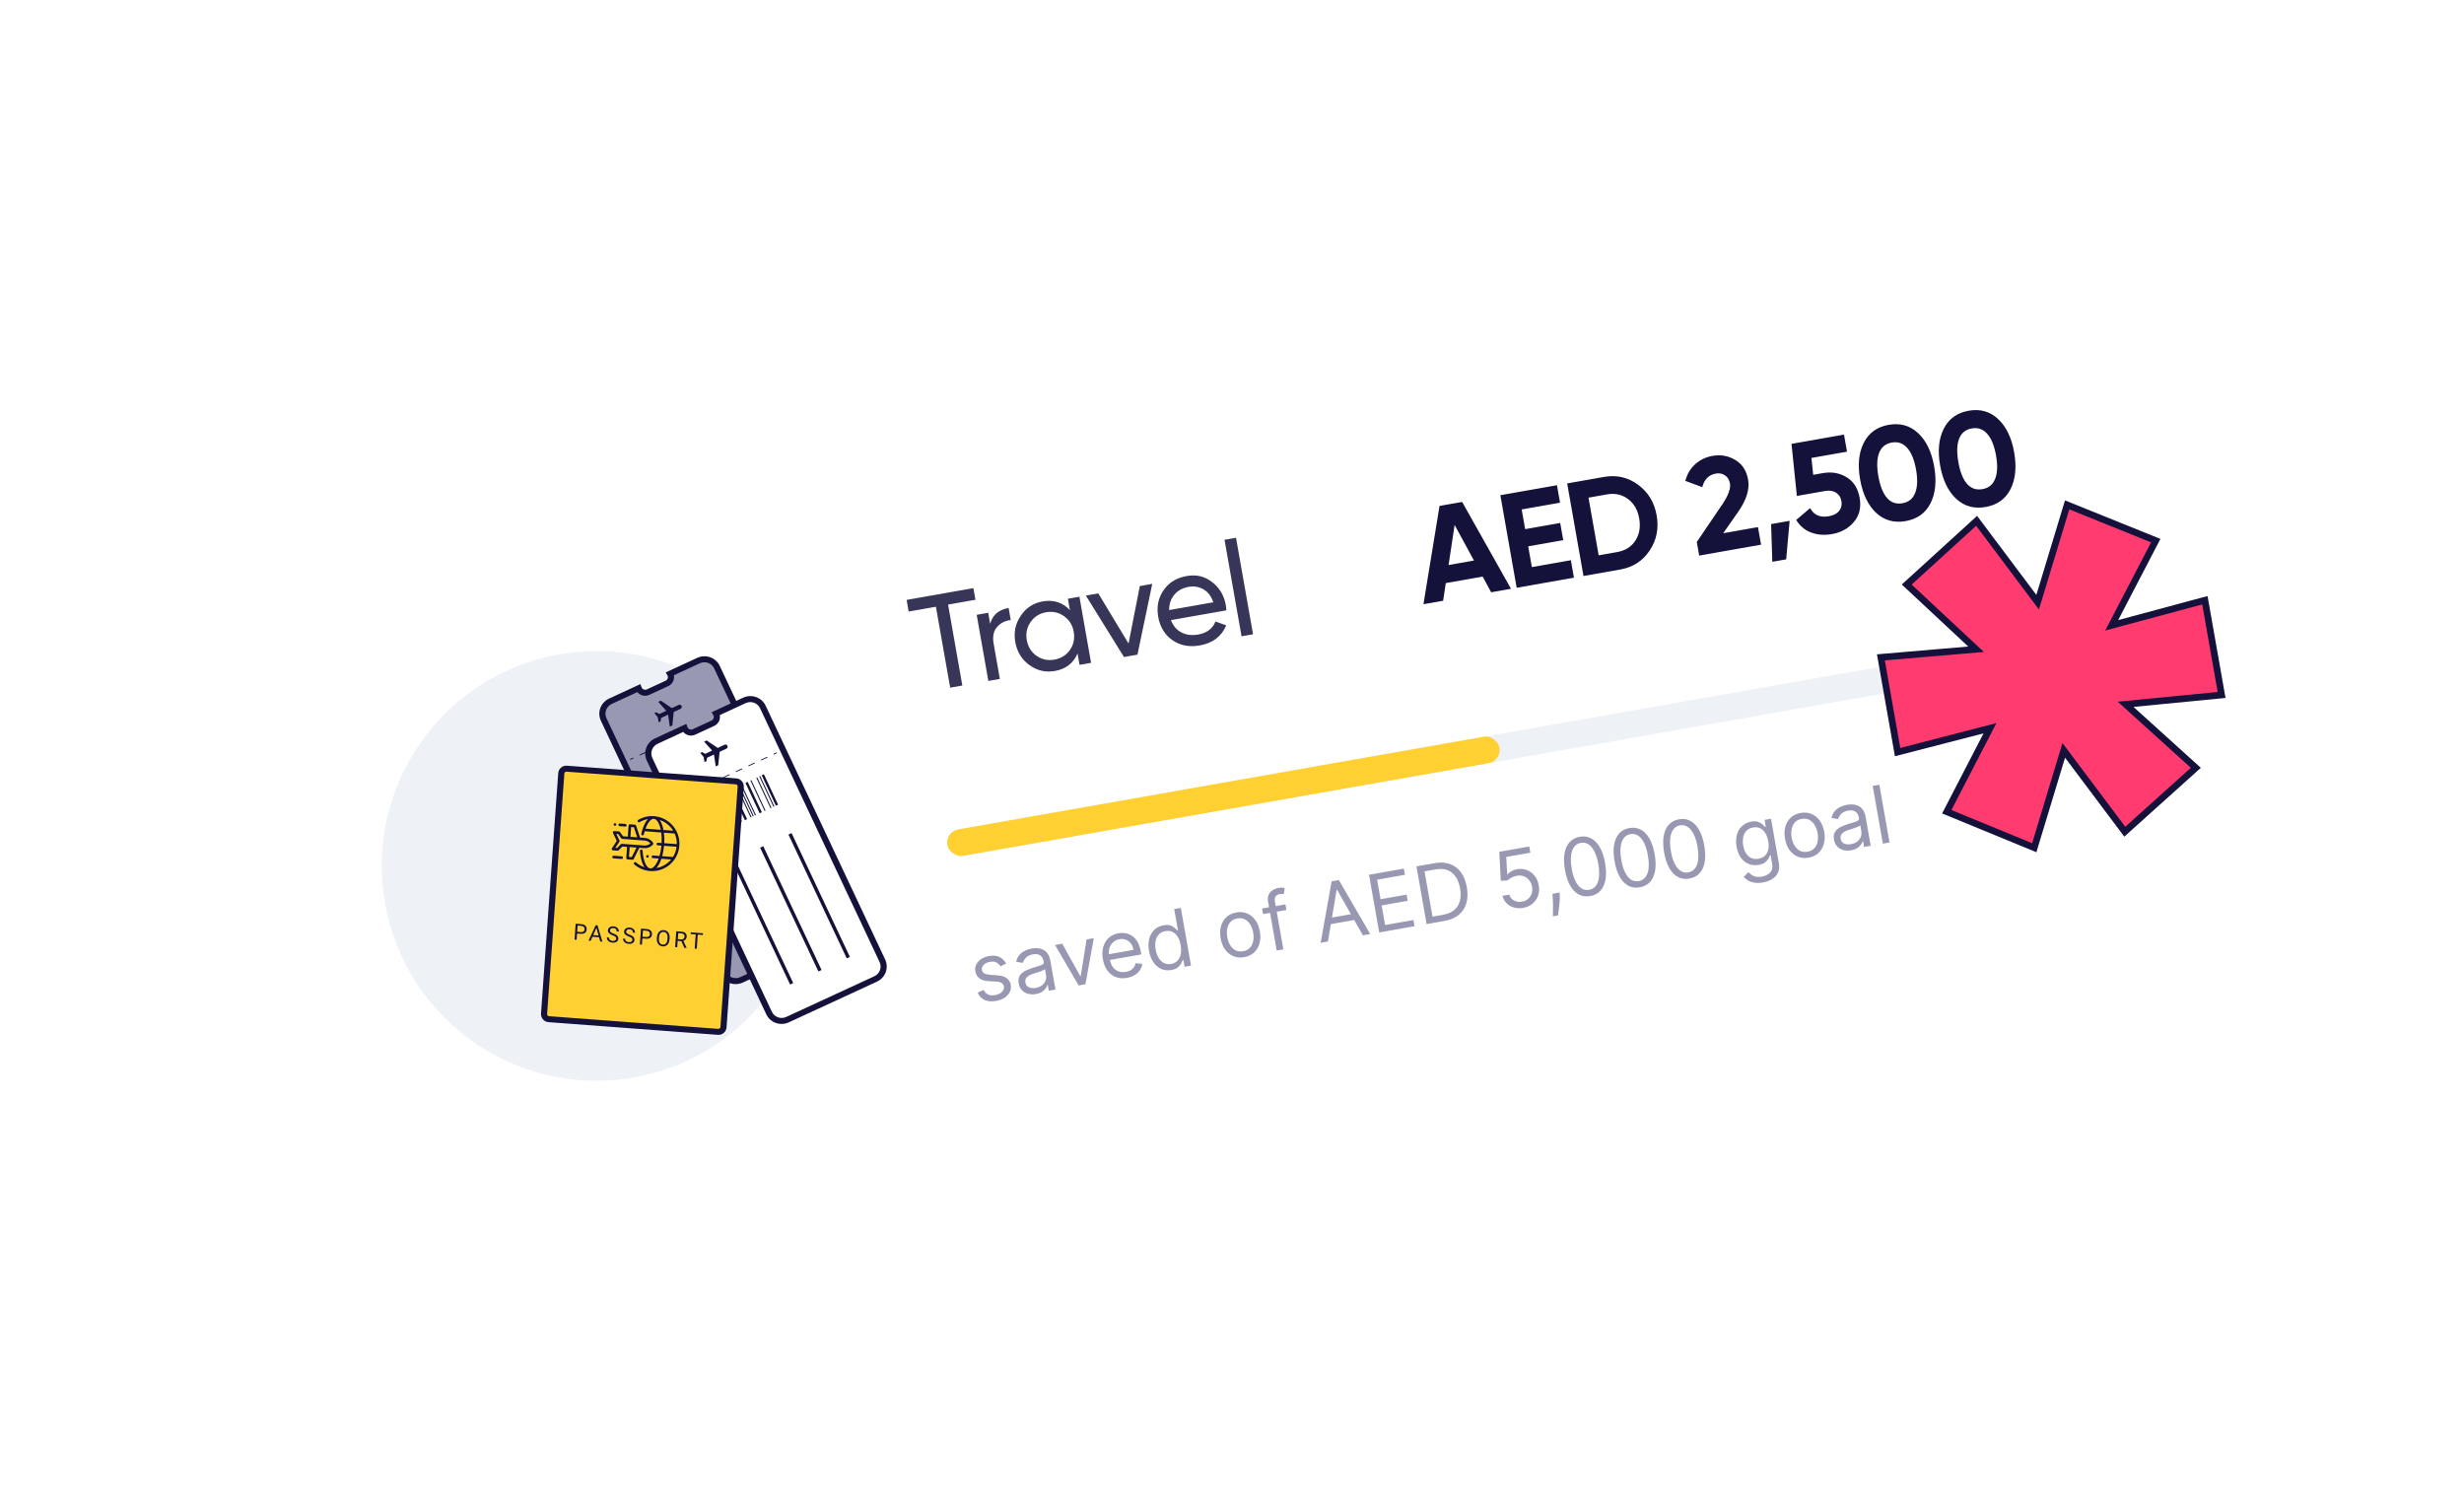 <svg width="367" height="225" viewBox="0 0 367 225" fill="none" xmlns="http://www.w3.org/2000/svg">
<g filter="url(#filter0_d_11_6583)">
<rect x="20.492" y="53.4" width="280" height="104" rx="24" transform="rotate(-10 20.492 53.4)" fill="white" shape-rendering="crispEdges"/>
<circle cx="72.854" cy="96.969" r="32" transform="rotate(-10 72.854 96.969)" fill="#EEF2F6"/>
<path fill-rule="evenodd" clip-rule="evenodd" d="M79.122 70.502C79.132 70.532 79.145 70.563 79.159 70.592C79.399 71.102 80.013 71.32 80.531 71.082L83.343 69.783C83.861 69.544 84.086 68.937 83.846 68.428C83.832 68.398 83.817 68.37 83.8 68.342L88.043 66.382C89.079 65.904 90.307 66.342 90.787 67.361L108.588 105.162C109.068 106.18 108.617 107.393 107.582 107.872L94.459 113.931C93.423 114.409 92.195 113.971 91.715 112.953L73.913 75.152C73.434 74.134 73.885 72.92 74.92 72.442L79.122 70.502Z" fill="#9898B3"/>
<path fill-rule="evenodd" clip-rule="evenodd" d="M90.37 67.55C89.994 66.751 89.037 66.415 88.236 66.785L84.371 68.57C84.5 69.213 84.174 69.891 83.535 70.185L80.723 71.484C80.084 71.779 79.349 71.592 78.932 71.081L75.112 72.845C74.309 73.216 73.952 74.163 74.329 74.963L92.131 112.764C92.507 113.563 93.465 113.899 94.266 113.529L107.389 107.469C108.193 107.098 108.549 106.151 108.172 105.351L90.37 67.55ZM87.85 65.98C89.12 65.394 90.619 65.933 91.202 67.172L109.004 104.973C109.586 106.209 109.042 107.689 107.774 108.274L94.651 114.334C93.382 114.92 91.882 114.38 91.299 113.142L73.497 75.341C72.915 74.105 73.46 72.625 74.727 72.04L79.386 69.888L79.553 70.351C79.559 70.368 79.566 70.386 79.575 70.403C79.711 70.693 80.054 70.81 80.338 70.679L83.15 69.38C83.436 69.249 83.567 68.908 83.43 68.617C83.422 68.599 83.413 68.583 83.403 68.567L83.156 68.148L87.85 65.98Z" fill="#14123B"/>
<path d="M88.526 78.517L88.197 78.671L90.306 83.195L90.636 83.041L88.526 78.517Z" fill="#14123B"/>
<path d="M89.076 78.263L88.939 78.327L91.049 82.851L91.186 82.787L89.076 78.263Z" fill="#14123B"/>
<path d="M87.317 79.082L87.18 79.146L89.289 83.67L89.427 83.606L87.317 79.082Z" fill="#14123B"/>
<path d="M87.648 78.93L87.511 78.995L89.62 83.518L89.757 83.454L87.648 78.93Z" fill="#14123B"/>
<path d="M90.392 77.646L90.255 77.71L92.364 82.234L92.501 82.17L90.392 77.646Z" fill="#14123B"/>
<path d="M89.954 77.854L89.817 77.918L91.926 82.442L92.064 82.378L89.954 77.854Z" fill="#14123B"/>
<path d="M90.944 77.39L90.615 77.544L92.725 82.068L93.054 81.914L90.944 77.39Z" fill="#14123B"/>
<path d="M86.99 79.239L86.853 79.303L88.962 83.827L89.099 83.763L86.99 79.239Z" fill="#14123B"/>
<path d="M83.804 80.727L83.475 80.881L85.584 85.405L85.914 85.251L83.804 80.727Z" fill="#14123B"/>
<path d="M82.895 81.219L82.456 81.424L84.566 85.948L85.005 85.743L82.895 81.219Z" fill="#14123B"/>
<path d="M82.265 81.443L82.128 81.507L84.237 86.031L84.374 85.966L82.265 81.443Z" fill="#14123B"/>
<path d="M81.937 81.599L81.608 81.753L83.717 86.277L84.047 86.123L81.937 81.599Z" fill="#14123B"/>
<path d="M84.904 80.21L84.575 80.364L86.684 84.888L87.013 84.734L84.904 80.21Z" fill="#14123B"/>
<path d="M84.243 80.52L83.913 80.674L86.022 85.197L86.352 85.043L84.243 80.52Z" fill="#14123B"/>
<path d="M85.559 79.903L85.229 80.057L87.339 84.581L87.668 84.427L85.559 79.903Z" fill="#14123B"/>
<path d="M86.33 79.546L86 79.7L88.11 84.224L88.439 84.07L86.33 79.546Z" fill="#14123B"/>
<path d="M85.52 73.14C85.592 73.295 85.525 73.493 85.376 73.563L84.348 74.046L84.143 76.038L83.769 76.213L83.508 74.441L82.48 74.924L82.382 75.444L82.102 75.576L81.97 74.809L81.465 74.217L81.745 74.085L82.207 74.342L83.235 73.859L82.039 72.525L82.413 72.35L84.075 73.463L85.103 72.98C85.252 72.911 85.447 72.984 85.52 73.14Z" fill="#14123B"/>
<path fill-rule="evenodd" clip-rule="evenodd" d="M78.358 80.957L77.889 81.173L77.835 81.058L78.304 80.841L78.358 80.957ZM80.233 80.091L79.295 80.524L79.241 80.409L80.178 79.976L80.233 80.091ZM82.107 79.225L81.17 79.658L81.116 79.543L82.053 79.11L82.107 79.225ZM83.982 78.36L83.045 78.793L82.99 78.677L83.928 78.245L83.982 78.36ZM85.857 77.494L84.919 77.927L84.865 77.812L85.803 77.379L85.857 77.494ZM87.732 76.628L86.794 77.061L86.74 76.946L87.677 76.513L87.732 76.628ZM89.606 75.763L88.669 76.196L88.615 76.08L89.552 75.648L89.606 75.763ZM91.481 74.897L90.544 75.33L90.489 75.215L91.427 74.782L91.481 74.897ZM92.887 74.248L92.418 74.464L92.364 74.349L92.833 74.133L92.887 74.248Z" fill="#14123B"/>
<path d="M90.381 88.313L90.85 88.097L99.534 106.536L99.065 106.753L90.381 88.313Z" fill="#14123B"/>
<path d="M86.164 90.261L86.632 90.044L95.316 108.484L94.847 108.7L86.164 90.261Z" fill="#14123B"/>
<path d="M94.6 86.365L95.069 86.148L103.753 104.588L103.284 104.805L94.6 86.365Z" fill="#14123B"/>
<path fill-rule="evenodd" clip-rule="evenodd" d="M85.956 76.434C85.967 76.464 85.979 76.494 85.993 76.524C86.233 77.033 86.847 77.252 87.365 77.013L90.177 75.715C90.695 75.476 90.92 74.869 90.68 74.36C90.666 74.33 90.651 74.301 90.635 74.274L94.878 72.314C95.913 71.836 97.141 72.274 97.621 73.293L115.423 111.094C115.902 112.112 115.452 113.325 114.416 113.803L101.293 119.863C100.257 120.341 99.029 119.903 98.55 118.885L80.748 81.084C80.268 80.066 80.719 78.852 81.754 78.374L85.956 76.434Z" fill="white"/>
<path fill-rule="evenodd" clip-rule="evenodd" d="M97.207 73.481C96.831 72.683 95.873 72.347 95.072 72.717L91.207 74.501C91.336 75.145 91.01 75.822 90.371 76.117L87.559 77.415C86.92 77.711 86.185 77.523 85.768 77.013L81.948 78.776C81.145 79.147 80.788 80.094 81.165 80.894L98.967 118.696C99.343 119.494 100.301 119.831 101.102 119.461L114.226 113.401C115.029 113.03 115.386 112.083 115.009 111.283L97.207 73.481ZM94.687 71.912C95.956 71.325 97.455 71.865 98.038 73.103L115.84 110.904C116.423 112.141 115.878 113.62 114.611 114.206L101.487 120.265C100.218 120.852 98.719 120.312 98.136 119.074L80.334 81.273C79.751 80.036 80.296 78.557 81.563 77.971L86.223 75.82L86.39 76.283C86.396 76.3 86.403 76.318 86.411 76.335C86.547 76.624 86.891 76.742 87.174 76.611L89.986 75.312C90.272 75.18 90.403 74.84 90.266 74.549C90.258 74.532 90.249 74.515 90.24 74.499L89.991 74.08L94.687 71.912Z" fill="#14123B"/>
<path d="M95.362 84.449L95.033 84.603L97.143 89.127L97.472 88.973L95.362 84.449Z" fill="#14123B"/>
<path d="M95.913 84.195L95.775 84.259L97.885 88.782L98.022 88.718L95.913 84.195Z" fill="#14123B"/>
<path d="M94.153 85.013L94.016 85.078L96.126 89.601L96.263 89.537L94.153 85.013Z" fill="#14123B"/>
<path d="M94.484 84.862L94.347 84.926L96.456 89.45L96.594 89.386L94.484 84.862Z" fill="#14123B"/>
<path d="M97.228 83.578L97.091 83.642L99.201 88.166L99.338 88.102L97.228 83.578Z" fill="#14123B"/>
<path d="M96.79 83.786L96.653 83.85L98.763 88.374L98.9 88.31L96.79 83.786Z" fill="#14123B"/>
<path d="M97.781 83.322L97.451 83.475L99.561 87.999L99.89 87.845L97.781 83.322Z" fill="#14123B"/>
<path d="M93.826 85.17L93.689 85.234L95.798 89.758L95.936 89.694L93.826 85.17Z" fill="#14123B"/>
<path d="M90.641 86.659L90.311 86.812L92.421 91.336L92.75 91.182L90.641 86.659Z" fill="#14123B"/>
<path d="M89.732 87.15L89.293 87.356L91.402 91.879L91.841 91.674L89.732 87.15Z" fill="#14123B"/>
<path d="M89.101 87.374L88.964 87.438L91.074 91.962L91.211 91.898L89.101 87.374Z" fill="#14123B"/>
<path d="M88.773 87.531L88.444 87.685L90.553 92.208L90.883 92.055L88.773 87.531Z" fill="#14123B"/>
<path d="M91.74 86.142L91.411 86.296L93.52 90.82L93.85 90.666L91.74 86.142Z" fill="#14123B"/>
<path d="M91.079 86.451L90.749 86.605L92.859 91.129L93.188 90.975L91.079 86.451Z" fill="#14123B"/>
<path d="M92.395 85.835L92.066 85.988L94.175 90.512L94.504 90.358L92.395 85.835Z" fill="#14123B"/>
<path d="M93.166 85.478L92.837 85.632L94.946 90.156L95.275 90.002L93.166 85.478Z" fill="#14123B"/>
<path d="M92.354 79.072C92.426 79.227 92.36 79.425 92.21 79.495L91.183 79.978L90.977 81.97L90.603 82.146L90.342 80.373L89.315 80.856L89.216 81.376L88.936 81.508L88.804 80.741L88.299 80.149L88.579 80.017L89.041 80.274L90.069 79.791L88.874 78.458L89.247 78.282L90.91 79.396L91.937 78.912C92.087 78.843 92.282 78.916 92.354 79.072Z" fill="#14123B"/>
<path fill-rule="evenodd" clip-rule="evenodd" d="M85.194 86.888L84.726 87.105L84.671 86.99L85.14 86.773L85.194 86.888ZM87.069 86.023L86.132 86.456L86.077 86.341L87.015 85.908L87.069 86.023ZM88.944 85.157L88.006 85.59L87.952 85.475L88.889 85.042L88.944 85.157ZM90.819 84.291L89.881 84.724L89.827 84.609L90.764 84.176L90.819 84.291ZM92.693 83.426L91.756 83.859L91.702 83.743L92.639 83.311L92.693 83.426ZM94.568 82.56L93.63 82.993L93.576 82.878L94.514 82.445L94.568 82.56ZM96.443 81.695L95.505 82.127L95.451 82.012L96.388 81.579L96.443 81.695ZM98.317 80.829L97.38 81.262L97.326 81.147L98.263 80.714L98.317 80.829ZM99.723 80.18L99.255 80.396L99.2 80.281L99.669 80.064L99.723 80.18Z" fill="#14123B"/>
<path d="M97.215 94.246L97.683 94.029L106.367 112.469L105.898 112.685L97.215 94.246Z" fill="#14123B"/>
<path d="M92.997 96.193L93.466 95.977L102.15 114.416L101.681 114.633L92.997 96.193Z" fill="#14123B"/>
<path d="M101.434 92.297L101.903 92.081L110.587 110.52L110.118 110.737L101.434 92.297Z" fill="#14123B"/>
<path d="M67.603 83.184L65.037 118.983C65.007 119.4 65.319 119.763 65.733 119.794L90.957 121.682C91.371 121.713 91.731 121.4 91.761 120.983L94.327 85.184C94.357 84.767 94.045 84.404 93.631 84.373L68.407 82.485C67.993 82.454 67.633 82.767 67.603 83.184Z" fill="#FFD032"/>
<path fill-rule="evenodd" clip-rule="evenodd" d="M65.492 119.017C65.479 119.201 65.614 119.338 65.764 119.349L90.988 121.237C91.138 121.248 91.292 121.133 91.305 120.949L93.871 85.15C93.884 84.966 93.749 84.829 93.599 84.818L68.375 82.93C68.225 82.919 68.071 83.034 68.058 83.218L65.492 119.017ZM65.7 120.239C65.022 120.188 64.534 119.599 64.581 118.949L67.147 83.15C67.194 82.5 67.76 81.99 68.438 82.041L93.662 83.928C94.341 83.979 94.829 84.568 94.782 85.218L92.216 121.017C92.169 121.667 91.603 122.177 90.924 122.127L65.7 120.239Z" fill="#14123B"/>
<path d="M71.199 105.887C71.064 105.744 70.868 105.662 70.608 105.642L69.742 105.577L69.574 107.94L69.885 107.964L69.95 107.039L70.505 107.08C70.768 107.1 70.979 107.053 71.127 106.939C71.28 106.827 71.362 106.655 71.381 106.425C71.396 106.208 71.336 106.03 71.199 105.887V105.887ZM71.071 106.404C71.06 106.554 71.007 106.664 70.914 106.737C70.82 106.807 70.69 106.836 70.525 106.824L69.968 106.784L70.035 105.856L70.609 105.9C70.762 105.914 70.881 105.965 70.963 106.058C71.044 106.147 71.08 106.264 71.071 106.404V106.404Z" fill="#14123B"/>
<path d="M72.997 105.823L72.724 105.802L71.658 108.096L71.979 108.121L72.242 107.518L73.228 107.592L73.405 108.225L73.725 108.251L72.997 105.823V105.823ZM72.355 107.271L72.831 106.195L73.154 107.332L72.355 107.271Z" fill="#14123B"/>
<path d="M76.169 106.746C76.177 106.616 76.149 106.492 76.088 106.376C76.027 106.261 75.935 106.167 75.813 106.094C75.693 106.021 75.552 105.98 75.39 105.968C75.152 105.95 74.957 105.997 74.801 106.106C74.643 106.219 74.559 106.366 74.545 106.551C74.533 106.717 74.583 106.859 74.696 106.981C74.811 107.102 74.996 107.211 75.257 107.307C75.464 107.384 75.606 107.456 75.681 107.528C75.758 107.596 75.79 107.688 75.783 107.806C75.775 107.921 75.725 108.008 75.632 108.068C75.54 108.129 75.413 108.154 75.251 108.142C75.073 108.129 74.936 108.078 74.838 107.985C74.741 107.895 74.695 107.777 74.705 107.637L74.394 107.613C74.384 107.75 74.412 107.874 74.482 107.988C74.549 108.102 74.65 108.197 74.785 108.268C74.923 108.341 75.071 108.385 75.23 108.394C75.48 108.413 75.682 108.371 75.839 108.268C75.996 108.165 76.079 108.015 76.093 107.824C76.103 107.705 76.084 107.598 76.037 107.506C75.989 107.414 75.915 107.329 75.808 107.254C75.704 107.181 75.556 107.106 75.362 107.036C75.172 106.969 75.037 106.895 74.962 106.824C74.887 106.752 74.85 106.667 74.858 106.571C74.865 106.45 74.918 106.359 75.007 106.299C75.096 106.236 75.217 106.212 75.372 106.222C75.537 106.234 75.659 106.285 75.743 106.374C75.828 106.463 75.867 106.579 75.855 106.723L76.169 106.746V106.746Z" fill="#14123B"/>
<path d="M78.575 106.926C78.583 106.795 78.558 106.671 78.497 106.556C78.436 106.44 78.344 106.346 78.222 106.273C78.1 106.204 77.958 106.16 77.796 106.147C77.562 106.132 77.363 106.176 77.208 106.289C77.052 106.398 76.965 106.545 76.954 106.733C76.939 106.896 76.993 107.038 77.105 107.16C77.217 107.282 77.405 107.39 77.663 107.486C77.871 107.563 78.012 107.639 78.09 107.707C78.165 107.776 78.199 107.867 78.192 107.985C78.181 108.1 78.134 108.187 78.041 108.248C77.949 108.308 77.822 108.333 77.657 108.322C77.483 108.308 77.345 108.257 77.247 108.164C77.147 108.075 77.102 107.96 77.114 107.816L76.803 107.792C76.793 107.929 76.822 108.056 76.888 108.168C76.958 108.281 77.06 108.377 77.194 108.447C77.329 108.521 77.478 108.564 77.639 108.577C77.886 108.593 78.088 108.551 78.245 108.448C78.402 108.344 78.489 108.194 78.502 108.003C78.509 107.885 78.49 107.778 78.446 107.685C78.398 107.593 78.321 107.509 78.217 107.433C78.11 107.36 77.962 107.286 77.772 107.218C77.581 107.148 77.446 107.074 77.371 107.003C77.293 106.931 77.259 106.846 77.267 106.75C77.274 106.629 77.324 106.539 77.413 106.479C77.505 106.416 77.626 106.391 77.778 106.402C77.943 106.414 78.068 106.464 78.152 106.553C78.237 106.642 78.273 106.759 78.264 106.902L78.575 106.926V106.926Z" fill="#14123B"/>
<path d="M80.931 106.615C80.793 106.473 80.597 106.391 80.341 106.373L79.475 106.308L79.303 108.668L79.614 108.692L79.679 107.768L80.234 107.808C80.5 107.827 80.708 107.781 80.857 107.67C81.009 107.555 81.095 107.386 81.111 107.156C81.126 106.94 81.066 106.758 80.931 106.615ZM80.8 107.135C80.789 107.282 80.736 107.392 80.643 107.465C80.549 107.536 80.42 107.568 80.255 107.553L79.697 107.513L79.765 106.585L80.339 106.628C80.491 106.642 80.611 106.697 80.692 106.786C80.774 106.879 80.81 106.995 80.8 107.135Z" fill="#14123B"/>
<path d="M83.662 107.126C83.596 106.946 83.496 106.806 83.359 106.704C83.222 106.602 83.059 106.543 82.872 106.529C82.684 106.514 82.519 106.55 82.367 106.63C82.219 106.713 82.097 106.838 82.005 107.006C81.916 107.176 81.862 107.371 81.847 107.6L81.833 107.77C81.819 107.992 81.845 108.192 81.913 108.366C81.981 108.54 82.081 108.68 82.218 108.781C82.354 108.883 82.515 108.943 82.699 108.955C82.889 108.968 83.058 108.935 83.207 108.856C83.356 108.776 83.475 108.654 83.564 108.487C83.654 108.32 83.706 108.122 83.725 107.889L83.733 107.74C83.752 107.51 83.725 107.307 83.662 107.126V107.126ZM83.425 107.715L83.415 107.887C83.391 108.162 83.318 108.367 83.199 108.508C83.079 108.645 82.918 108.705 82.718 108.69C82.522 108.677 82.368 108.588 82.267 108.423C82.163 108.259 82.125 108.042 82.143 107.772L82.156 107.596C82.178 107.331 82.252 107.129 82.374 106.988C82.496 106.847 82.656 106.781 82.85 106.797C83.053 106.811 83.203 106.898 83.306 107.056C83.406 107.215 83.448 107.434 83.425 107.715Z" fill="#14123B"/>
<path d="M86.101 106.986C85.968 106.855 85.767 106.78 85.504 106.757L84.727 106.702L84.555 109.062L84.869 109.085L84.935 108.129L85.487 108.17L85.928 109.166L86.261 109.189L86.264 109.17L85.783 108.128C85.928 108.083 86.043 108.009 86.132 107.906C86.217 107.803 86.267 107.677 86.275 107.531C86.294 107.301 86.233 107.117 86.101 106.986V106.986ZM85.964 107.507C85.957 107.641 85.903 107.745 85.806 107.818C85.71 107.892 85.584 107.924 85.431 107.91L84.956 107.874L85.02 106.978L85.493 107.014C85.657 107.026 85.779 107.077 85.859 107.16C85.94 107.244 85.976 107.36 85.964 107.507V107.507Z" fill="#14123B"/>
<path d="M88.349 106.974L86.89 106.862L86.869 107.118L87.624 107.174L87.473 109.281L87.78 109.302L87.931 107.195L88.451 107.236L88.686 107.254L88.704 106.999L88.349 106.974Z" fill="#14123B"/>
<path d="M84.205 90.971C83.517 90.173 82.585 89.698 81.607 89.578C80.746 89.471 79.853 89.641 79.06 90.112C78.966 90.166 78.935 90.288 78.989 90.382C79.046 90.473 79.164 90.506 79.258 90.451C79.652 90.218 80.072 90.065 80.503 89.993C80.419 90.083 80.337 90.186 80.258 90.303C79.943 90.769 79.688 91.418 79.52 92.185C79.494 92.29 79.563 92.394 79.668 92.42C79.775 92.442 79.879 92.377 79.901 92.272C79.938 92.111 79.976 91.953 80.019 91.804L82.486 91.989C82.552 92.472 82.574 93.004 82.546 93.554L82 93.511C81.892 93.505 81.797 93.585 81.791 93.693C81.782 93.802 81.865 93.897 81.972 93.903L82.518 93.946C82.467 94.493 82.369 95.018 82.235 95.485L81.268 95.413C81.16 95.404 81.066 95.487 81.06 95.595C81.051 95.704 81.133 95.796 81.241 95.806L82.109 95.87C82.042 96.055 81.969 96.228 81.888 96.391C81.596 96.971 81.255 97.309 80.935 97.337C80.887 97.333 80.84 97.328 80.789 97.325C80.244 97.2 79.796 96.13 79.713 94.718C79.706 94.609 79.614 94.527 79.505 94.534C79.397 94.54 79.313 94.634 79.319 94.74C79.371 95.549 79.527 96.256 79.774 96.786C79.839 96.925 79.908 97.049 79.984 97.158C79.532 97.011 79.102 96.772 78.725 96.445C78.643 96.371 78.52 96.38 78.45 96.462C78.377 96.544 78.386 96.668 78.468 96.742C79.129 97.318 79.96 97.663 80.832 97.73L80.835 97.729C80.927 97.735 81.019 97.741 81.112 97.74C82.096 97.746 83.047 97.393 83.791 96.748C83.945 96.614 84.089 96.469 84.222 96.316C84.784 95.653 85.121 94.832 85.187 93.948C85.264 92.857 84.915 91.8 84.205 90.971V90.971ZM83.909 91.228C84.044 91.387 84.164 91.555 84.27 91.728L82.821 91.618C82.774 91.372 82.714 91.137 82.644 90.919C82.538 90.601 82.41 90.337 82.266 90.126C82.885 90.332 83.457 90.703 83.909 91.228V91.228ZM80.145 91.419C80.271 91.07 80.42 90.763 80.582 90.524C80.845 90.137 81.131 89.932 81.391 89.953C81.556 89.964 81.718 90.065 81.865 90.244C82.019 90.428 82.158 90.699 82.272 91.041C82.327 91.214 82.374 91.395 82.415 91.589L82.387 91.588L80.145 91.419ZM83.535 96.45C83.016 96.897 82.4 97.179 81.759 97.289C81.929 97.102 82.09 96.862 82.239 96.568C82.34 96.365 82.432 96.141 82.512 95.9L83.964 96.009C83.835 96.167 83.689 96.313 83.535 96.45V96.45ZM84.236 95.633L83.947 95.612L82.631 95.513C82.764 95.04 82.857 94.519 82.908 93.975L83.323 94.005L84.775 94.115C84.709 94.662 84.525 95.179 84.236 95.633V95.633ZM84.806 93.722L83.167 93.598L82.936 93.582C82.946 93.395 82.948 93.212 82.948 93.032C82.945 92.68 82.923 92.341 82.882 92.02L84.487 92.141C84.705 92.634 84.816 93.172 84.806 93.722V93.722Z" fill="#14123B"/>
<path d="M80.582 95.418C80.547 95.38 80.499 95.354 80.448 95.35C80.397 95.347 80.344 95.363 80.306 95.397C80.268 95.433 80.243 95.481 80.239 95.532C80.236 95.583 80.251 95.637 80.286 95.675C80.321 95.713 80.369 95.739 80.42 95.743C80.471 95.746 80.524 95.731 80.562 95.695C80.6 95.66 80.625 95.612 80.629 95.561C80.632 95.51 80.617 95.456 80.582 95.418Z" fill="#14123B"/>
<path d="M81.292 93.535C81.013 93.109 80.549 92.835 80.044 92.795L79.334 92.744L78.744 90.958C78.718 90.884 78.653 90.829 78.573 90.824L77.835 90.769C77.727 90.762 77.635 90.842 77.626 90.95L77.508 92.606L76.794 92.552L76.341 91.914C76.307 91.866 76.252 91.838 76.195 91.832L75.491 91.78C75.421 91.774 75.355 91.807 75.315 91.865C75.278 91.922 75.273 91.998 75.303 92.059L75.866 93.248L75.138 94.34C75.099 94.397 75.093 94.474 75.126 94.537C75.156 94.598 75.217 94.641 75.287 94.648L75.99 94.7C76.047 94.703 76.103 94.683 76.146 94.641L76.685 94.077L77.398 94.131L77.28 95.786C77.271 95.895 77.354 95.99 77.461 95.997L78.197 96.053C78.276 96.061 78.35 96.016 78.388 95.947L79.225 94.268L79.934 94.32C80.071 94.33 80.204 94.322 80.334 94.299C80.695 94.236 81.029 94.054 81.274 93.775C81.331 93.708 81.339 93.609 81.292 93.535ZM78.004 91.177L78.413 91.208L78.912 92.711L77.898 92.635L78.004 91.177ZM78.095 95.652L77.683 95.621L77.788 94.159L78.803 94.236L78.095 95.652ZM79.962 93.927L76.652 93.68C76.652 93.68 76.629 93.674 76.617 93.673C76.56 93.674 76.508 93.695 76.471 93.734L75.926 94.299L75.65 94.278L76.251 93.375C76.291 93.318 76.297 93.245 76.267 93.18L75.8 92.198L76.075 92.219L76.532 92.86C76.565 92.904 76.614 92.933 76.669 92.94L76.707 92.942L80.017 93.19C80.346 93.214 80.656 93.373 80.869 93.623C80.622 93.839 80.292 93.951 79.962 93.927V93.927Z" fill="#14123B"/>
<path d="M75.742 90.668C75.707 90.63 75.659 90.604 75.608 90.601C75.557 90.597 75.504 90.613 75.466 90.648C75.429 90.683 75.403 90.731 75.399 90.782C75.396 90.833 75.411 90.887 75.446 90.925C75.481 90.963 75.529 90.989 75.58 90.993C75.631 90.996 75.684 90.981 75.722 90.946C75.76 90.911 75.786 90.862 75.789 90.811C75.793 90.76 75.777 90.706 75.742 90.668Z" fill="#14123B"/>
<path d="M77.147 90.716L76.316 90.655C76.208 90.646 76.113 90.728 76.108 90.837C76.102 90.945 76.181 91.041 76.288 91.047L77.119 91.108C77.227 91.118 77.322 91.035 77.328 90.927C77.334 90.819 77.254 90.722 77.147 90.716Z" fill="#14123B"/>
<path d="M76.611 95.539L75.406 95.449C75.298 95.44 75.203 95.523 75.197 95.631C75.191 95.739 75.271 95.835 75.378 95.841L76.583 95.931C76.691 95.94 76.786 95.858 76.792 95.749C76.798 95.641 76.719 95.545 76.611 95.539Z" fill="#14123B"/>
<path d="M128.982 55.594L129.287 57.328L125.21 58.046L127.336 70.1L125.524 70.42L123.398 58.366L119.341 59.081L119.035 57.348L128.982 55.594ZM131.478 60.922C131.828 59.601 132.744 58.81 134.228 58.548L134.544 60.34C133.697 60.449 133.014 60.8 132.495 61.392C131.977 61.984 131.813 62.819 132.003 63.896L132.923 69.115L131.209 69.417L129.473 59.569L131.187 59.267L131.478 60.922ZM143.059 57.174L144.773 56.872L146.509 66.72L144.795 67.022L144.497 65.328C143.873 66.778 142.746 67.647 141.118 67.934C139.739 68.177 138.476 67.886 137.329 67.059C136.179 66.219 135.476 65.077 135.222 63.633C134.967 62.188 135.237 60.882 136.033 59.712C136.826 58.53 137.913 57.817 139.291 57.574C140.92 57.287 142.275 57.718 143.358 58.868L143.059 57.174ZM141.043 66.242C142.041 66.066 142.816 65.584 143.367 64.796C143.917 63.995 144.103 63.096 143.927 62.098C143.751 61.1 143.269 60.325 142.482 59.773C141.692 59.209 140.798 59.014 139.8 59.19C138.815 59.364 138.048 59.851 137.499 60.652C136.947 61.44 136.759 62.333 136.935 63.331C137.111 64.329 137.594 65.11 138.384 65.675C139.172 66.226 140.058 66.415 141.043 66.242ZM153.77 55.285L155.621 54.959L153.419 65.501L151.41 65.856L145.734 56.702L147.585 56.376L152.091 63.847L153.77 55.285ZM158.402 60.358C158.728 61.208 159.249 61.82 159.965 62.194C160.694 62.567 161.525 62.671 162.457 62.506C163.757 62.277 164.618 61.631 165.04 60.568L166.643 61.139C165.946 62.791 164.633 63.788 162.702 64.128C161.14 64.404 159.78 64.143 158.624 63.345C157.479 62.531 156.774 61.376 156.51 59.879C156.249 58.395 156.51 57.077 157.295 55.923C158.08 54.769 159.234 54.058 160.757 53.789C162.202 53.534 163.467 53.839 164.554 54.704C165.651 55.553 166.326 56.693 166.579 58.124C166.623 58.373 166.648 58.633 166.655 58.903L158.402 60.358ZM161.042 55.404C160.123 55.566 159.408 55.963 158.896 56.595C158.383 57.213 158.13 57.969 158.138 58.861L164.717 57.701C164.408 56.794 163.915 56.15 163.239 55.768C162.562 55.387 161.83 55.265 161.042 55.404ZM168.921 62.768L166.385 48.39L168.099 48.088L170.634 62.466L168.921 62.768Z" fill="#373659"/>
<path d="M206.101 56.212L204.836 53.876L199.34 54.845L198.951 57.473L196.016 57.99L198.411 43.352L201.779 42.758L209.055 55.691L206.101 56.212ZM199.759 52.152L203.541 51.485L200.657 46.185L199.759 52.152ZM212.161 52.463L217.971 51.438L218.43 54.038L209.901 55.542L207.47 41.755L215.9 40.268L216.359 42.868L210.647 43.875L211.164 46.81L216.384 45.89L216.835 48.45L211.616 49.37L212.161 52.463ZM222.898 39.034C224.789 38.701 226.481 39.086 227.976 40.19C229.483 41.292 230.408 42.814 230.751 44.758C231.093 46.701 230.745 48.448 229.705 49.999C228.678 51.547 227.22 52.488 225.329 52.822L219.853 53.787L217.422 40L222.898 39.034ZM224.87 50.222C226.065 50.011 226.967 49.446 227.577 48.526C228.184 47.593 228.376 46.49 228.151 45.216C227.926 43.942 227.37 42.977 226.483 42.322C225.593 41.653 224.551 41.423 223.356 41.634L220.599 42.12L222.113 50.708L224.87 50.222ZM237.085 50.749L236.728 48.72L240.581 43.045C241.437 41.756 241.8 40.745 241.67 40.009C241.575 39.471 241.328 39.068 240.929 38.8C240.543 38.529 240.087 38.44 239.562 38.533C238.524 38.716 237.851 39.39 237.542 40.554L235.021 39.618C235.288 38.596 235.784 37.764 236.51 37.121C237.236 36.479 238.085 36.072 239.057 35.901C240.304 35.681 241.444 35.886 242.476 36.516C243.505 37.134 244.137 38.105 244.371 39.432C244.623 40.863 244.127 42.467 242.884 44.243L240.661 47.417L245.841 46.504L246.303 49.123L237.085 50.749ZM250.556 45.571L250.044 51.307L247.976 51.672L247.798 46.057L250.556 45.571ZM255.483 38.467C256.81 38.233 257.996 38.437 259.044 39.078C260.089 39.706 260.736 40.73 260.986 42.148C261.236 43.566 260.953 44.76 260.135 45.73C259.331 46.697 258.24 47.303 256.861 47.546C255.745 47.743 254.716 47.667 253.775 47.319C252.833 46.97 252.086 46.343 251.534 45.439L253.619 43.67C254.155 44.713 255.079 45.118 256.392 44.887C257.088 44.764 257.597 44.505 257.92 44.11C258.254 43.699 258.37 43.205 258.268 42.627C258.169 42.062 257.898 41.643 257.457 41.369C257.016 41.094 256.468 41.015 255.811 41.131L251.635 41.867L250.836 34.108L258.655 32.729L259.103 35.27L253.805 36.204L254.065 38.717L255.483 38.467ZM267.834 45.611C266.114 45.914 264.647 45.503 263.433 44.377C262.23 43.235 261.437 41.581 261.055 39.414C260.673 37.248 260.853 35.429 261.596 33.957C262.349 32.471 263.586 31.576 265.306 31.272C267.039 30.967 268.507 31.385 269.711 32.526C270.912 33.655 271.703 35.303 272.085 37.469C272.467 39.636 272.288 41.461 271.548 42.946C270.805 44.417 269.568 45.306 267.834 45.611ZM265.076 42.178C265.683 42.856 266.446 43.114 267.365 42.952C268.285 42.79 268.912 42.28 269.248 41.422C269.598 40.562 269.644 39.403 269.387 37.945C269.127 36.474 268.686 35.395 268.064 34.706C267.455 34.014 266.691 33.749 265.771 33.912C264.852 34.074 264.225 34.584 263.888 35.442C263.552 36.3 263.514 37.464 263.773 38.935C264.033 40.406 264.467 41.486 265.076 42.178ZM279.748 43.51C278.028 43.814 276.561 43.402 275.347 42.276C274.144 41.134 273.351 39.48 272.969 37.313C272.587 35.147 272.767 33.328 273.51 31.857C274.263 30.37 275.5 29.475 277.22 29.172C278.953 28.866 280.421 29.284 281.625 30.426C282.825 31.554 283.617 33.202 283.999 35.368C284.381 37.535 284.202 39.361 283.462 40.845C282.719 42.316 281.481 43.205 279.748 43.51ZM276.99 40.077C277.597 40.755 278.36 41.013 279.279 40.851C280.198 40.689 280.826 40.179 281.162 39.321C281.511 38.461 281.558 37.302 281.301 35.844C281.041 34.374 280.6 33.294 279.978 32.605C279.369 31.913 278.604 31.649 277.685 31.811C276.766 31.973 276.138 32.483 275.802 33.341C275.466 34.199 275.428 35.363 275.687 36.834C275.946 38.305 276.381 39.386 276.99 40.077Z" fill="#14123B"/>
<rect x="124.758" y="91.879" width="167" height="4" rx="2" transform="rotate(-10 124.758 91.879)" fill="#EEF2F6"/>
<rect x="124.758" y="91.879" width="83.5" height="4" rx="2" transform="rotate(-10 124.758 91.879)" fill="#FFD032"/>
<path d="M133.863 111.517L133.018 111.925C132.936 111.787 132.828 111.657 132.694 111.537C132.563 111.413 132.397 111.321 132.196 111.261C131.995 111.201 131.75 111.197 131.462 111.248C131.068 111.317 130.755 111.466 130.524 111.694C130.295 111.919 130.205 112.17 130.254 112.447C130.298 112.693 130.422 112.872 130.626 112.983C130.83 113.094 131.131 113.164 131.528 113.192L132.526 113.258C133.127 113.296 133.594 113.435 133.928 113.673C134.261 113.909 134.467 114.252 134.546 114.702C134.611 115.071 134.563 115.42 134.402 115.749C134.243 116.077 133.99 116.358 133.642 116.592C133.294 116.827 132.869 116.988 132.369 117.077C131.711 117.192 131.142 117.146 130.661 116.936C130.18 116.727 129.833 116.358 129.622 115.83L130.52 115.429C130.671 115.76 130.886 115.991 131.166 116.12C131.448 116.249 131.792 116.278 132.198 116.207C132.66 116.125 133.009 115.963 133.246 115.719C133.485 115.472 133.58 115.21 133.531 114.933C133.492 114.709 133.38 114.536 133.197 114.412C133.013 114.286 132.752 114.214 132.415 114.195L131.296 114.133C130.681 114.097 130.209 113.957 129.88 113.712C129.554 113.464 129.351 113.117 129.273 112.672C129.209 112.309 129.254 111.969 129.409 111.653C129.567 111.337 129.809 111.067 130.136 110.845C130.466 110.623 130.858 110.471 131.311 110.392C131.949 110.279 132.474 110.331 132.888 110.546C133.303 110.761 133.629 111.085 133.863 111.517ZM138.277 116.052C137.869 116.124 137.485 116.112 137.125 116.017C136.764 115.919 136.46 115.741 136.212 115.481C135.964 115.219 135.803 114.879 135.729 114.459C135.664 114.09 135.684 113.777 135.789 113.522C135.893 113.265 136.056 113.048 136.276 112.874C136.496 112.7 136.748 112.554 137.03 112.438C137.315 112.319 137.603 112.213 137.896 112.121C138.279 112.002 138.589 111.908 138.828 111.84C139.07 111.768 139.241 111.691 139.341 111.607C139.445 111.522 139.482 111.4 139.454 111.24L139.448 111.207C139.375 110.793 139.205 110.491 138.938 110.302C138.674 110.112 138.314 110.057 137.858 110.137C137.385 110.221 137.032 110.39 136.8 110.644C136.568 110.898 136.418 111.153 136.351 111.407L135.351 111.237C135.45 110.816 135.62 110.471 135.861 110.204C136.105 109.933 136.386 109.725 136.703 109.579C137.023 109.431 137.346 109.328 137.67 109.27C137.877 109.234 138.119 109.217 138.397 109.22C138.677 109.22 138.956 109.273 139.234 109.38C139.515 109.486 139.767 109.677 139.988 109.952C140.21 110.227 140.366 110.621 140.456 111.133L141.205 115.38L140.215 115.555L140.061 114.682L140.01 114.691C139.968 114.842 139.882 115.012 139.754 115.199C139.625 115.386 139.441 115.558 139.2 115.716C138.96 115.874 138.652 115.986 138.277 116.052ZM138.272 115.136C138.663 115.067 138.98 114.931 139.221 114.73C139.466 114.528 139.635 114.294 139.729 114.026C139.826 113.758 139.851 113.49 139.803 113.221L139.643 112.315C139.61 112.373 139.526 112.435 139.391 112.502C139.258 112.566 139.102 112.63 138.923 112.693C138.746 112.753 138.572 112.809 138.403 112.862C138.236 112.912 138.1 112.953 137.996 112.986C137.745 113.065 137.514 113.162 137.303 113.277C137.095 113.389 136.936 113.531 136.825 113.703C136.716 113.872 136.684 114.083 136.728 114.335C136.789 114.679 136.962 114.917 137.248 115.048C137.536 115.176 137.877 115.205 138.272 115.136ZM146.916 107.726L145.669 114.593L144.662 114.77L141.142 108.745L142.216 108.555L144.901 113.378L144.968 113.366L145.842 107.916L146.916 107.726ZM151.856 113.64C151.235 113.75 150.675 113.707 150.176 113.513C149.679 113.315 149.266 112.989 148.935 112.537C148.607 112.082 148.384 111.524 148.268 110.863C148.151 110.203 148.169 109.6 148.321 109.054C148.475 108.505 148.744 108.05 149.128 107.691C149.514 107.329 149.998 107.097 150.58 106.994C150.916 106.935 151.257 106.932 151.604 106.986C151.951 107.041 152.281 107.17 152.594 107.374C152.907 107.576 153.179 107.868 153.411 108.252C153.643 108.635 153.812 109.127 153.918 109.729L153.992 110.148L149.023 111.024L148.872 110.168L152.834 109.47C152.77 109.106 152.64 108.794 152.444 108.535C152.251 108.274 152.007 108.085 151.712 107.967C151.42 107.848 151.095 107.821 150.737 107.884C150.342 107.953 150.018 108.111 149.765 108.358C149.513 108.601 149.338 108.892 149.239 109.23C149.14 109.567 149.122 109.914 149.184 110.269L149.285 110.84C149.371 111.327 149.527 111.724 149.755 112.033C149.985 112.339 150.266 112.553 150.6 112.676C150.932 112.796 151.299 112.821 151.699 112.751C151.959 112.705 152.188 112.627 152.385 112.517C152.584 112.404 152.747 112.26 152.875 112.085C153.002 111.906 153.088 111.698 153.133 111.459L154.137 111.559C154.093 111.902 153.974 112.217 153.78 112.505C153.585 112.79 153.325 113.032 152.999 113.231C152.673 113.427 152.292 113.563 151.856 113.64ZM158.465 112.475C157.928 112.57 157.43 112.518 156.971 112.319C156.511 112.117 156.122 111.788 155.802 111.331C155.481 110.871 155.261 110.3 155.14 109.617C155.021 108.94 155.033 108.332 155.178 107.793C155.322 107.254 155.577 106.812 155.944 106.468C156.31 106.124 156.764 105.903 157.307 105.808C157.727 105.734 158.071 105.745 158.339 105.842C158.609 105.936 158.824 106.06 158.984 106.213C159.146 106.363 159.273 106.488 159.366 106.587L159.45 106.572L158.89 103.4L159.881 103.225L161.396 111.82L160.439 111.988L160.265 110.998L160.147 111.019C160.095 111.149 160.018 111.316 159.915 111.518C159.812 111.718 159.648 111.91 159.424 112.094C159.199 112.275 158.879 112.402 158.465 112.475ZM158.443 111.562C158.84 111.492 159.158 111.329 159.395 111.073C159.632 110.815 159.79 110.489 159.867 110.095C159.944 109.697 159.94 109.255 159.854 108.768C159.769 108.287 159.625 107.878 159.422 107.542C159.218 107.203 158.961 106.957 158.651 106.804C158.341 106.648 157.984 106.606 157.581 106.677C157.162 106.751 156.831 106.92 156.589 107.185C156.35 107.446 156.192 107.773 156.117 108.164C156.044 108.552 156.048 108.972 156.128 109.426C156.209 109.884 156.352 110.289 156.558 110.639C156.766 110.986 157.028 111.246 157.344 111.418C157.663 111.587 158.029 111.635 158.443 111.562ZM169.314 110.562C168.732 110.665 168.197 110.616 167.709 110.417C167.223 110.217 166.814 109.889 166.48 109.435C166.148 108.98 165.924 108.419 165.807 107.753C165.688 107.082 165.707 106.474 165.862 105.931C166.02 105.386 166.292 104.937 166.68 104.583C167.07 104.229 167.557 104.001 168.139 103.898C168.721 103.795 169.254 103.844 169.739 104.044C170.228 104.244 170.637 104.572 170.969 105.03C171.304 105.488 171.53 106.052 171.648 106.723C171.766 107.389 171.745 107.993 171.587 108.534C171.431 109.075 171.158 109.523 170.768 109.877C170.38 110.231 169.896 110.46 169.314 110.562ZM169.157 109.672C169.599 109.595 169.943 109.417 170.188 109.14C170.433 108.863 170.592 108.528 170.664 108.135C170.736 107.741 170.734 107.329 170.658 106.898C170.582 106.467 170.443 106.078 170.24 105.73C170.037 105.382 169.773 105.118 169.447 104.939C169.121 104.76 168.738 104.71 168.295 104.788C167.853 104.866 167.51 105.044 167.265 105.324C167.02 105.604 166.862 105.942 166.79 106.338C166.719 106.734 166.721 107.148 166.797 107.579C166.873 108.01 167.012 108.398 167.214 108.743C167.417 109.088 167.68 109.349 168.006 109.525C168.331 109.701 168.715 109.75 169.157 109.672ZM175.457 102.694L175.605 103.533L172.13 104.146L171.982 103.307L175.457 102.694ZM174.159 109.569L172.866 102.234C172.801 101.864 172.833 101.541 172.963 101.264C173.093 100.988 173.286 100.763 173.541 100.591C173.796 100.419 174.078 100.306 174.386 100.252C174.629 100.209 174.831 100.194 174.992 100.206C175.153 100.218 175.274 100.234 175.355 100.254L175.221 101.161C175.167 101.153 175.094 101.144 175 101.135C174.909 101.125 174.792 101.132 174.649 101.158C174.322 101.215 174.1 101.339 173.983 101.53C173.87 101.72 173.841 101.975 173.897 102.294L175.15 109.395L174.159 109.569ZM181.792 108.223L180.701 108.416L182.341 99.265L183.415 99.075L188.087 107.113L186.996 107.306L183.151 100.524L183.084 100.536L181.792 108.223ZM181.603 104.795L186.001 104.02L186.163 104.943L181.765 105.718L181.603 104.795ZM189.425 106.877L187.91 98.283L193.097 97.368L193.26 98.291L189.113 99.022L189.626 101.927L193.503 101.243L193.666 102.166L189.788 102.85L190.303 105.771L194.517 105.028L194.68 105.951L189.425 106.877ZM199.141 105.164L196.488 105.632L194.973 97.037L197.743 96.549C198.576 96.402 199.32 96.448 199.974 96.688C200.627 96.924 201.168 97.335 201.598 97.92C202.026 98.502 202.319 99.238 202.476 100.128C202.634 101.023 202.61 101.822 202.405 102.525C202.2 103.224 201.823 103.802 201.274 104.256C200.725 104.708 200.013 105.01 199.141 105.164ZM197.366 104.525L198.911 104.253C199.621 104.128 200.186 103.887 200.605 103.53C201.024 103.174 201.303 102.722 201.443 102.175C201.584 101.628 201.592 101.005 201.469 100.306C201.346 99.612 201.128 99.034 200.813 98.574C200.497 98.11 200.091 97.784 199.593 97.594C199.095 97.403 198.51 97.366 197.838 97.484L196.176 97.777L197.366 104.525ZM210.861 103.219C210.369 103.306 209.908 103.286 209.479 103.16C209.05 103.033 208.687 102.821 208.389 102.521C208.091 102.222 207.892 101.856 207.793 101.423L208.8 101.246C208.908 101.628 209.141 101.918 209.499 102.118C209.86 102.314 210.259 102.373 210.699 102.296C211.051 102.233 211.35 102.096 211.595 101.882C211.843 101.668 212.02 101.403 212.126 101.088C212.234 100.769 212.256 100.426 212.191 100.059C212.125 99.684 211.983 99.365 211.767 99.1C211.552 98.832 211.287 98.638 210.971 98.517C210.656 98.397 210.315 98.368 209.948 98.43C209.684 98.473 209.421 98.561 209.159 98.694C208.897 98.824 208.687 98.969 208.531 99.13L207.536 99.184L207.311 94.862L211.776 94.075L211.939 94.998L208.347 95.631L208.491 98.219L208.542 98.21C208.693 98.039 208.894 97.884 209.143 97.745C209.393 97.606 209.662 97.511 209.95 97.46C210.476 97.367 210.967 97.411 211.422 97.59C211.88 97.766 212.265 98.05 212.577 98.442C212.891 98.834 213.097 99.308 213.195 99.865C213.292 100.413 213.255 100.925 213.085 101.399C212.917 101.87 212.641 102.268 212.257 102.592C211.872 102.914 211.407 103.123 210.861 103.219ZM216.308 100.926L216.321 101.391C216.33 101.718 216.317 102.072 216.284 102.453C216.253 102.834 216.214 103.194 216.167 103.534C216.12 103.874 216.08 104.145 216.046 104.347L215.291 104.48C215.296 104.295 215.302 104.05 215.309 103.746C215.316 103.442 215.316 103.103 215.311 102.729C215.309 102.357 215.294 101.979 215.267 101.594L215.234 101.115L216.308 100.926ZM220.858 101.456C220.226 101.568 219.657 101.491 219.151 101.225C218.645 100.956 218.217 100.514 217.866 99.898C217.514 99.279 217.256 98.503 217.091 97.568C216.928 96.639 216.905 95.826 217.024 95.127C217.146 94.424 217.398 93.861 217.782 93.435C218.168 93.007 218.674 92.737 219.301 92.626C219.928 92.516 220.494 92.596 221.001 92.868C221.51 93.136 221.94 93.579 222.291 94.198C222.645 94.813 222.904 95.586 223.067 96.514C223.232 97.449 223.255 98.267 223.137 98.969C223.018 99.668 222.766 100.23 222.383 100.655C221.998 101.078 221.49 101.345 220.858 101.456ZM220.695 100.533C221.322 100.422 221.755 100.034 221.996 99.369C222.236 98.704 222.258 97.811 222.06 96.692C221.929 95.948 221.737 95.328 221.486 94.833C221.237 94.338 220.94 93.979 220.595 93.757C220.253 93.535 219.875 93.46 219.461 93.533C218.84 93.642 218.408 94.034 218.167 94.709C217.924 95.38 217.902 96.274 218.099 97.391C218.23 98.135 218.42 98.753 218.668 99.246C218.916 99.739 219.212 100.095 219.553 100.315C219.898 100.534 220.278 100.606 220.695 100.533ZM228.244 100.154C227.612 100.265 227.043 100.188 226.537 99.922C226.031 99.654 225.603 99.212 225.252 98.596C224.9 97.977 224.642 97.2 224.477 96.266C224.314 95.337 224.291 94.523 224.41 93.824C224.532 93.122 224.784 92.558 225.168 92.133C225.554 91.704 226.06 91.435 226.687 91.324C227.314 91.214 227.88 91.294 228.387 91.565C228.896 91.833 229.326 92.277 229.677 92.895C230.031 93.511 230.29 94.283 230.453 95.212C230.618 96.147 230.641 96.965 230.523 97.666C230.404 98.365 230.152 98.927 229.769 99.353C229.384 99.775 228.876 100.042 228.244 100.154ZM228.081 99.231C228.708 99.12 229.141 98.732 229.382 98.067C229.622 97.401 229.644 96.509 229.446 95.39C229.315 94.645 229.124 94.026 228.872 93.531C228.623 93.035 228.326 92.677 227.981 92.455C227.639 92.232 227.261 92.158 226.847 92.231C226.226 92.34 225.794 92.732 225.553 93.406C225.31 94.078 225.288 94.972 225.485 96.088C225.616 96.832 225.806 97.451 226.054 97.944C226.303 98.436 226.598 98.793 226.939 99.012C227.284 99.231 227.664 99.304 228.081 99.231ZM235.63 98.852C234.998 98.963 234.429 98.886 233.923 98.62C233.417 98.352 232.989 97.909 232.638 97.293C232.286 96.675 232.028 95.898 231.864 94.963C231.7 94.035 231.677 93.221 231.796 92.522C231.918 91.82 232.17 91.256 232.554 90.831C232.94 90.402 233.446 90.132 234.073 90.022C234.7 89.911 235.266 89.992 235.773 90.263C236.282 90.531 236.712 90.974 237.063 91.593C237.417 92.209 237.676 92.981 237.839 93.91C238.004 94.844 238.027 95.662 237.909 96.364C237.79 97.063 237.538 97.625 237.155 98.05C236.77 98.473 236.262 98.74 235.63 98.852ZM235.467 97.928C236.094 97.818 236.527 97.43 236.768 96.764C237.008 96.099 237.03 95.207 236.832 94.087C236.701 93.343 236.51 92.724 236.258 92.228C236.009 91.733 235.712 91.374 235.367 91.152C235.025 90.93 234.647 90.855 234.233 90.928C233.612 91.038 233.18 91.43 232.939 92.104C232.697 92.776 232.674 93.67 232.871 94.786C233.002 95.53 233.192 96.149 233.44 96.641C233.689 97.134 233.984 97.49 234.325 97.71C234.67 97.929 235.05 98.002 235.467 97.928ZM246.584 99.43C246.106 99.514 245.684 99.525 245.318 99.463C244.953 99.403 244.638 99.294 244.373 99.136C244.112 98.98 243.895 98.802 243.721 98.602L244.412 97.909C244.522 98.01 244.659 98.125 244.823 98.252C244.987 98.381 245.198 98.481 245.456 98.551C245.717 98.624 246.041 98.625 246.43 98.557C246.951 98.465 247.358 98.263 247.652 97.952C247.946 97.64 248.046 97.216 247.951 96.679L247.72 95.37L247.636 95.384C247.584 95.515 247.507 95.678 247.403 95.876C247.301 96.069 247.138 96.255 246.913 96.434C246.69 96.609 246.368 96.733 245.949 96.807C245.428 96.899 244.939 96.858 244.482 96.685C244.027 96.511 243.638 96.21 243.315 95.783C242.994 95.355 242.774 94.805 242.656 94.134C242.54 93.473 242.554 92.878 242.7 92.347C242.846 91.814 243.102 91.376 243.468 91.035C243.835 90.691 244.289 90.471 244.832 90.375C245.252 90.301 245.597 90.312 245.868 90.409C246.141 90.502 246.359 90.625 246.521 90.778C246.686 90.928 246.815 91.052 246.907 91.151L247.008 91.133L246.827 90.109L247.784 89.941L248.953 96.571C249.051 97.125 249.005 97.598 248.814 97.989C248.627 98.383 248.336 98.698 247.942 98.935C247.552 99.174 247.099 99.339 246.584 99.43ZM245.926 95.894C246.323 95.824 246.643 95.673 246.885 95.443C247.127 95.213 247.29 94.915 247.372 94.548C247.455 94.182 247.454 93.761 247.37 93.285C247.288 92.821 247.146 92.423 246.943 92.093C246.741 91.762 246.485 91.52 246.175 91.367C245.865 91.214 245.509 91.173 245.106 91.244C244.687 91.318 244.356 91.486 244.113 91.748C243.874 92.009 243.716 92.331 243.639 92.714C243.565 93.096 243.567 93.506 243.644 93.942C243.722 94.39 243.862 94.773 244.063 95.093C244.266 95.409 244.523 95.641 244.834 95.788C245.148 95.931 245.512 95.967 245.926 95.894ZM253.376 95.74C252.794 95.842 252.259 95.794 251.771 95.594C251.286 95.394 250.876 95.067 250.542 94.612C250.211 94.157 249.987 93.597 249.869 92.931C249.751 92.26 249.769 91.652 249.924 91.108C250.082 90.564 250.355 90.115 250.743 89.761C251.133 89.406 251.619 89.178 252.201 89.075C252.783 88.973 253.317 89.022 253.802 89.222C254.29 89.421 254.7 89.75 255.032 90.208C255.366 90.665 255.593 91.229 255.711 91.901C255.828 92.567 255.808 93.17 255.65 93.712C255.494 94.253 255.221 94.7 254.831 95.055C254.443 95.409 253.958 95.637 253.376 95.74ZM253.219 94.85C253.661 94.772 254.005 94.595 254.251 94.318C254.496 94.041 254.655 93.706 254.727 93.312C254.799 92.918 254.797 92.506 254.721 92.076C254.645 91.645 254.505 91.255 254.303 90.907C254.1 90.559 253.836 90.296 253.51 90.117C253.184 89.938 252.8 89.887 252.358 89.965C251.916 90.043 251.573 90.222 251.328 90.502C251.083 90.781 250.924 91.119 250.853 91.516C250.782 91.912 250.784 92.325 250.86 92.756C250.936 93.187 251.075 93.575 251.277 93.92C251.479 94.265 251.743 94.526 252.068 94.702C252.394 94.879 252.777 94.928 253.219 94.85ZM259.709 94.64C259.3 94.712 258.916 94.701 258.556 94.606C258.195 94.508 257.891 94.329 257.644 94.07C257.396 93.808 257.234 93.467 257.16 93.047C257.095 92.678 257.115 92.366 257.22 92.111C257.325 91.853 257.487 91.637 257.707 91.462C257.928 91.288 258.179 91.143 258.461 91.026C258.746 90.907 259.035 90.801 259.327 90.709C259.71 90.59 260.021 90.496 260.26 90.428C260.501 90.357 260.672 90.279 260.773 90.195C260.876 90.11 260.914 89.988 260.885 89.829L260.88 89.795C260.807 89.381 260.636 89.079 260.369 88.89C260.105 88.7 259.745 88.645 259.289 88.726C258.816 88.809 258.464 88.978 258.232 89.232C258 89.487 257.85 89.741 257.782 89.995L256.783 89.825C256.882 89.404 257.052 89.06 257.293 88.792C257.536 88.521 257.817 88.313 258.135 88.168C258.455 88.019 258.777 87.916 259.101 87.859C259.308 87.822 259.551 87.805 259.828 87.808C260.108 87.808 260.387 87.861 260.666 87.968C260.947 88.074 261.198 88.265 261.42 88.54C261.641 88.816 261.797 89.209 261.888 89.721L262.637 93.968L261.646 94.143L261.492 93.27L261.442 93.279C261.399 93.431 261.314 93.6 261.185 93.787C261.057 93.974 260.872 94.147 260.632 94.305C260.391 94.462 260.084 94.574 259.709 94.64ZM259.703 93.724C260.095 93.655 260.411 93.52 260.653 93.319C260.897 93.117 261.066 92.882 261.16 92.615C261.257 92.347 261.282 92.078 261.235 91.81L261.075 90.903C261.042 90.961 260.958 91.023 260.822 91.091C260.689 91.154 260.533 91.218 260.354 91.281C260.177 91.341 260.004 91.398 259.834 91.451C259.667 91.5 259.532 91.542 259.428 91.574C259.176 91.653 258.945 91.75 258.735 91.865C258.527 91.977 258.367 92.119 258.256 92.292C258.147 92.461 258.115 92.671 258.16 92.923C258.22 93.267 258.394 93.505 258.679 93.636C258.967 93.764 259.308 93.794 259.703 93.724ZM263.919 84.88L265.435 93.475L264.444 93.65L262.929 85.055L263.919 84.88Z" fill="#9898B3"/>
</g>
<path d="M328.501 89.935L328.406 89.397L327.878 89.539L314.525 93.135L320.833 81.007L321.087 80.519L320.577 80.313L308.399 75.401L307.892 75.197L307.733 75.719L303.497 89.691L294.737 78.011L294.407 77.571L294 77.942L284.398 86.694L283.997 87.059L284.394 87.429L294.323 96.698L280.695 97.858L280.15 97.905L280.245 98.443L282.544 111.484L282.638 112.016L283.162 111.881L296.397 108.46L290.212 120.412L289.961 120.897L290.465 121.104L302.482 126.044L302.991 126.254L303.151 125.727L307.387 111.756L316.147 123.435L316.475 123.873L316.881 123.507L326.645 114.727L327.057 114.356L326.646 113.984L316.6 104.897L330.356 103.559L330.894 103.507L330.8 102.975L328.501 89.935Z" fill="#FF3B70" stroke="#14123B"/>
<defs>
<filter id="filter0_d_11_6583" x="-3.508" y="-3.222" width="373.806" height="231.041" filterUnits="userSpaceOnUse" color-interpolation-filters="sRGB">
<feFlood flood-opacity="0" result="BackgroundImageFix"/>
<feColorMatrix in="SourceAlpha" type="matrix" values="0 0 0 0 0 0 0 0 0 0 0 0 0 0 0 0 0 0 127 0" result="hardAlpha"/>
<feOffset dx="16" dy="32"/>
<feGaussianBlur stdDeviation="20"/>
<feComposite in2="hardAlpha" operator="out"/>
<feColorMatrix type="matrix" values="0 0 0 0 0.607 0 0 0 0 0.6 0 0 0 0 0.844 0 0 0 0.1 0"/>
<feBlend mode="normal" in2="BackgroundImageFix" result="effect1_dropShadow_11_6583"/>
<feBlend mode="normal" in="SourceGraphic" in2="effect1_dropShadow_11_6583" result="shape"/>
</filter>
</defs>
</svg>
